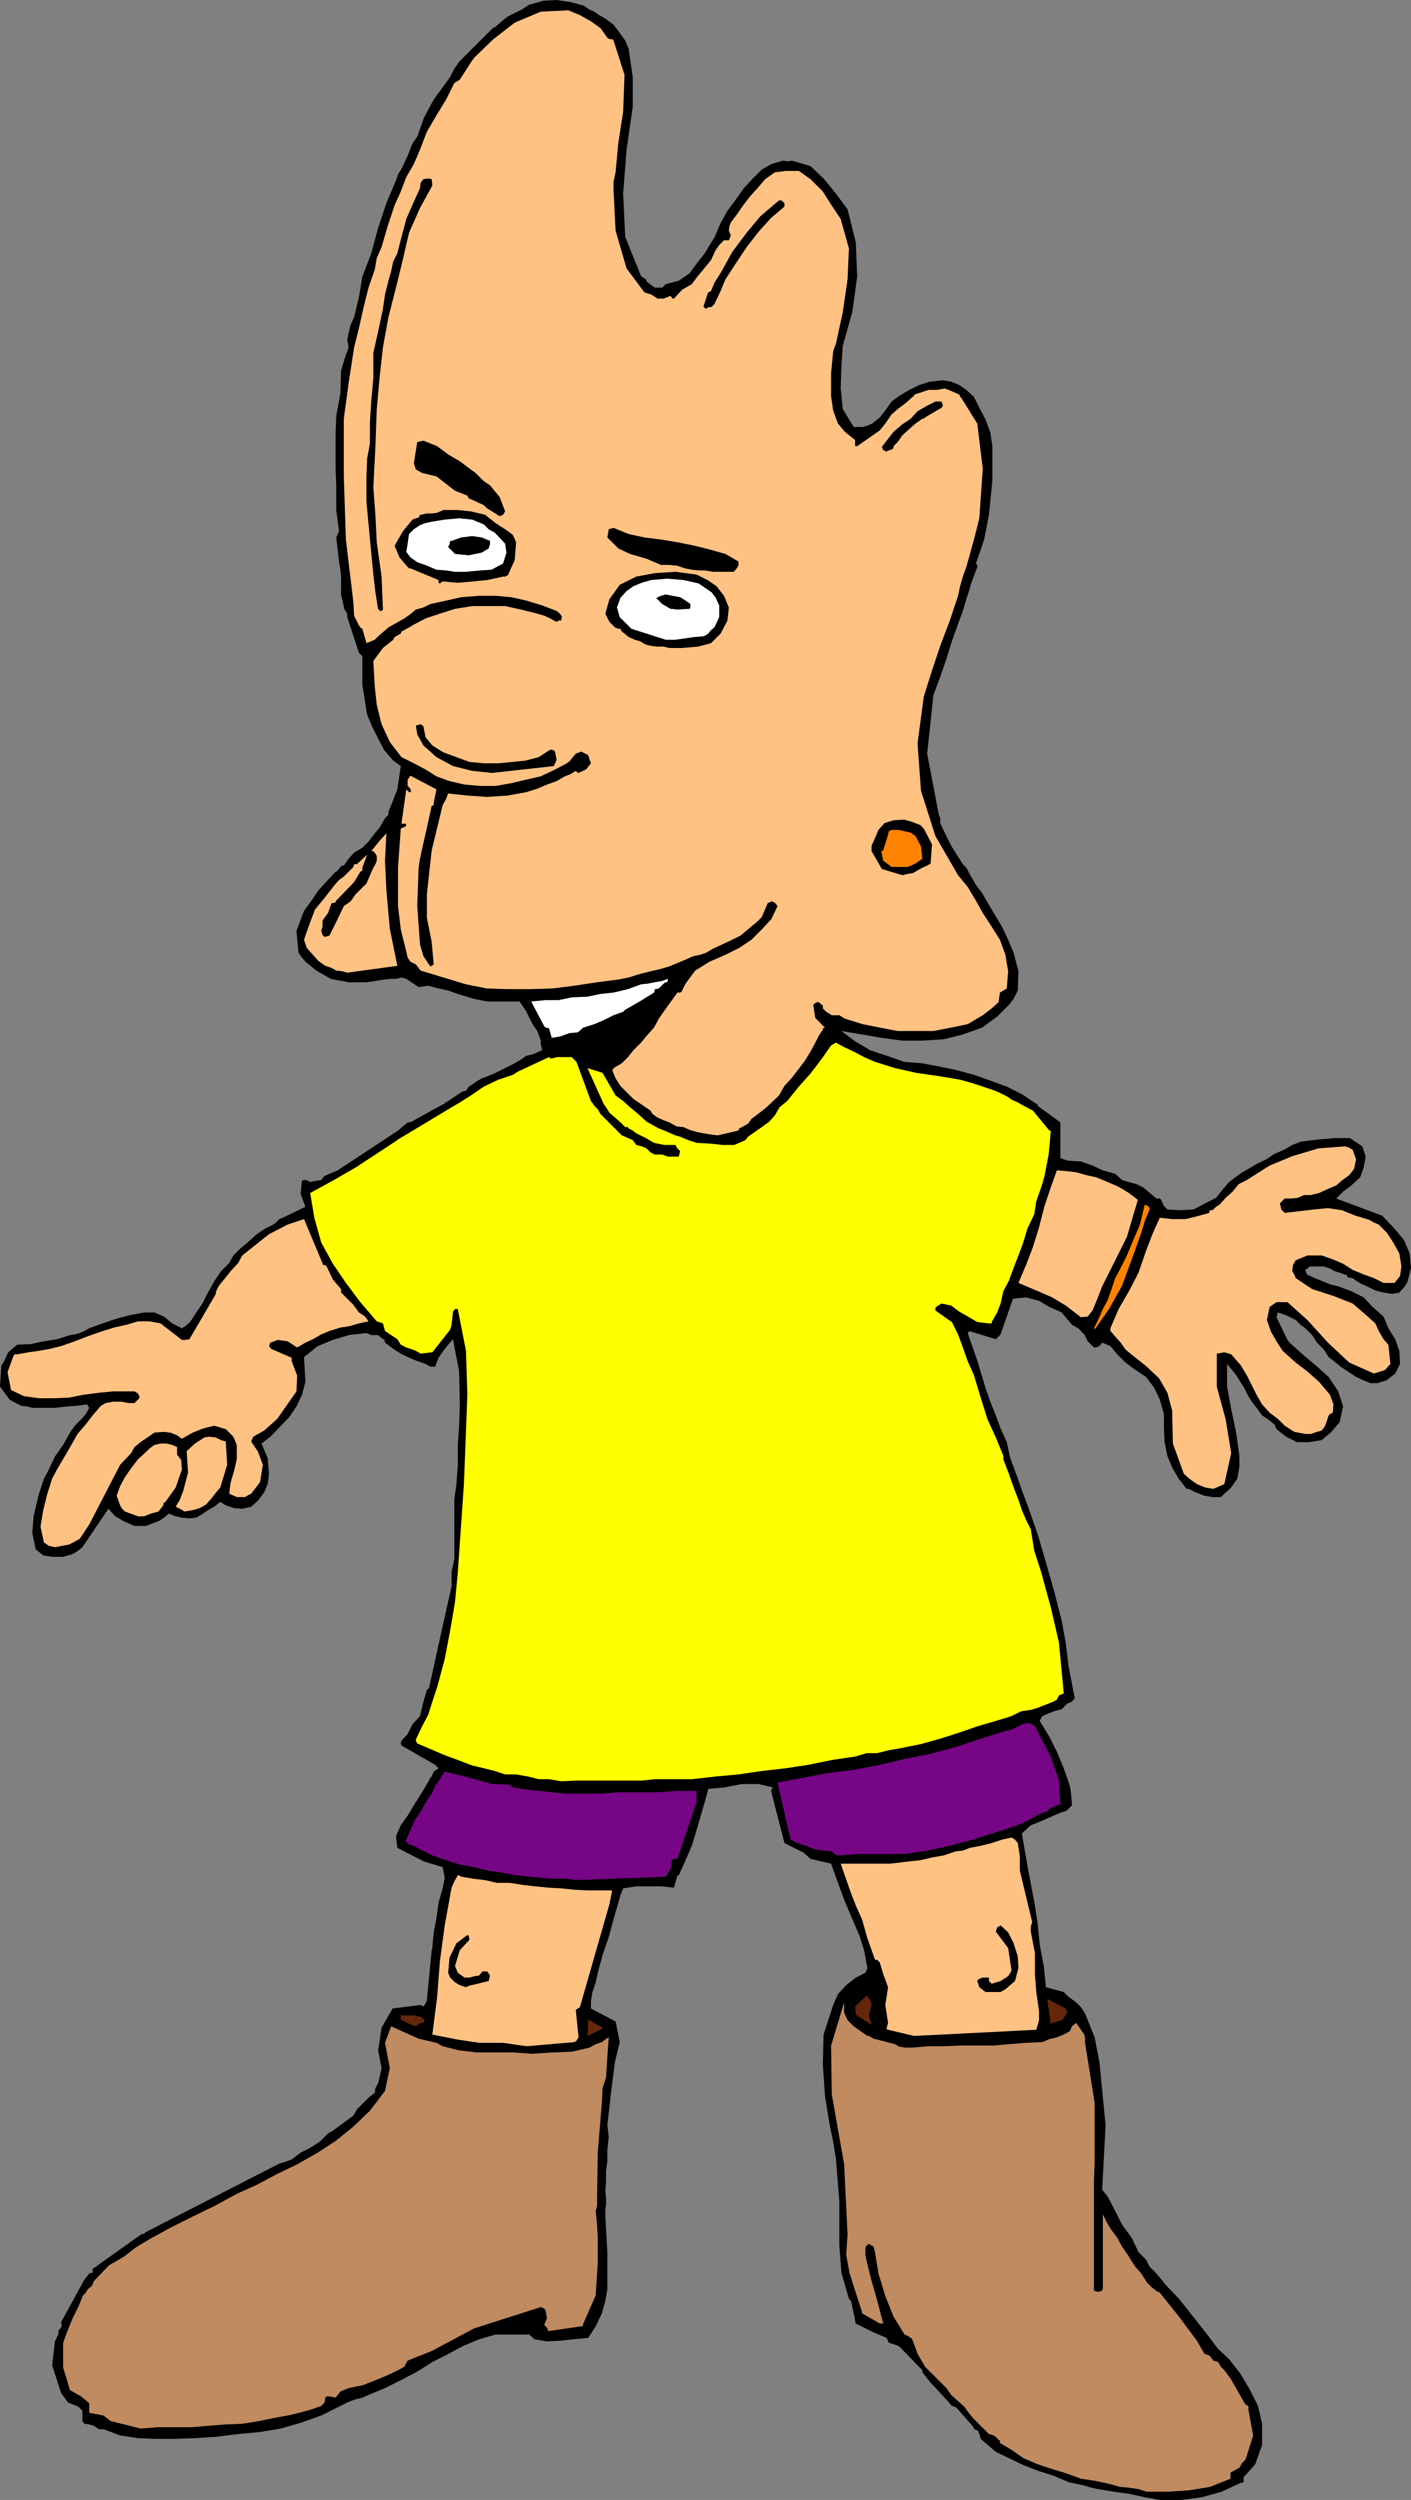 <?xml version="1.0" encoding="UTF-8" standalone="no"?>
<svg
   version="1.0"
   width="87.894mm"
   height="155.711mm"
   id="svg37"
   sodipodi:docname="Combhead.wmf"
   xmlns:inkscape="http://www.inkscape.org/namespaces/inkscape"
   xmlns:sodipodi="http://sodipodi.sourceforge.net/DTD/sodipodi-0.dtd"
   xmlns="http://www.w3.org/2000/svg"
   xmlns:svg="http://www.w3.org/2000/svg">
  <rect width="100%" height="100%" fill="#808080" stroke="none"/>
  <sodipodi:namedview
     id="namedview37"
     pagecolor="#ffffff"
     bordercolor="#000000"
     borderopacity="0.25"
     inkscape:showpageshadow="2"
     inkscape:pageopacity="0.0"
     inkscape:pagecheckerboard="0"
     inkscape:deskcolor="#d1d1d1"
     inkscape:document-units="mm" />
  <defs
     id="defs1">
    <pattern
       id="WMFhbasepattern"
       patternUnits="userSpaceOnUse"
       width="6"
       height="6"
       x="0"
       y="0" />
  </defs>
  <path
     style="fill:#000000;fill-opacity:1;fill-rule:evenodd;stroke:none"
     d="m 273.062,588.515 h 5.17 l 4.686,-0.646 4.686,-1.293 4.524,-2.101 h 0.323 l 0.323,-0.162 v -1.131 l 2.747,-3.07 1.616,-4.525 v -5.009 l -0.969,-4.201 -2.1,-4.201 -2.262,-3.717 -1.293,-1.616 -1.131,-1.454 -2.585,-2.424 -3.07,-4.04 -3.07,-3.878 -3.07,-3.878 -3.555,-3.717 v -0.162 l -0.323,-0.323 -1.454,-1.778 -1.616,-1.616 -0.808,-1.616 -1.777,-1.778 -1.616,-3.393 -2.262,-3.07 -1.616,-3.232 -1.777,-3.393 -1.293,-1.616 0.808,-15.19 -1.454,-14.866 -1.131,-5.817 -2.262,-5.656 -0.969,-1.454 -1.131,-1.131 -1.777,-1.293 -1.131,-1.131 -4.201,-1.131 -0.485,-4.848 -0.969,-5.171 -0.485,-4.848 -0.646,-4.363 -1.616,-8.564 -1.454,-8.403 2.1,-1.939 2.1,-0.808 2.585,-1.131 2.585,-1.131 0.808,-0.162 0.485,-0.323 1.131,-1.131 -0.162,-2.262 -0.323,-2.262 -1.454,-4.201 -1.616,-3.878 -1.777,-3.555 -2.262,-3.717 0.323,-0.646 0.323,-0.485 1.454,-0.646 1.293,-0.485 1.777,-0.485 1.293,-1.293 1.131,-0.485 0.646,-0.808 -1.454,-7.595 -0.646,-5.332 -0.969,-5.333 -1.777,-6.948 -1.939,-6.787 -1.939,-6.625 -2.262,-6.464 -1.454,-3.878 -1.293,-3.717 -1.454,-3.878 -0.808,-3.717 -1.454,-3.232 -1.131,-3.07 -1.293,-3.232 -1.131,-3.232 -1.939,-6.464 -2.262,-6.464 0.323,-0.323 v -0.162 l 6.301,1.939 1.131,-1.131 2.908,-8.403 3.07,-0.323 3.07,0.808 2.424,1.454 2.908,1.293 2.424,2.909 1.454,0.808 1.454,1.454 0.808,1.616 1.454,1.454 h 0.485 l 0.808,-0.323 0.646,-0.808 1.939,0.808 1.616,1.939 1.939,1.939 1.939,1.454 2.908,1.939 1.939,2.585 1.293,2.747 0.969,3.393 v 3.393 l 0.162,3.232 0.646,3.232 1.131,2.747 1.616,2.747 1.777,2.262 h 0.485 l 1.616,0.808 2.1,0.808 1.939,0.323 h 1.939 l 2.424,-2.262 1.454,-2.101 0.485,-2.909 v -2.424 l -0.808,-5.656 -1.131,-5.332 -0.969,-5.333 v -5.333 l 2.1,2.585 1.939,3.07 0.969,1.939 0.808,1.293 1.131,1.454 1.293,1.778 1.454,0.97 1.454,1.131 0.485,1.131 2.262,1.778 2.585,1.293 h 2.747 l 3.07,-0.485 2.262,-1.939 1.939,-2.262 0.808,-3.717 -1.131,-3.555 -2.262,-3.393 -3.07,-2.747 -3.07,-2.585 -3.07,-2.747 -0.485,-0.646 -2.585,-5.332 0.323,-1.131 1.939,0.646 2.262,1.131 1.131,1.131 1.131,0.808 1.616,1.616 1.131,1.778 1.616,1.616 1.131,1.778 3.07,2.424 3.393,2.262 1.777,0.808 1.616,0.646 h 1.616 l 2.1,-0.646 2.1,-1.616 1.131,-2.262 -0.162,-3.07 -0.969,-2.747 -1.616,-2.585 -1.131,-2.747 -2.585,-2.262 -2.1,-2.262 -2.908,-1.454 -3.07,-1.131 -1.939,-0.485 -1.939,-0.808 -1.616,-0.646 -1.777,-0.808 -0.323,-0.485 -0.162,-0.646 1.131,-0.808 h 3.232 l 1.454,0.485 1.131,0.646 1.131,0.323 1.293,0.485 h 0.323 l 0.323,0.646 1.131,0.162 1.131,0.808 1.131,0.646 1.131,0.485 1.939,0.97 1.939,0.485 1.939,0.323 1.777,-0.323 1.293,-1.454 0.646,-1.131 0.808,-3.232 -0.323,-3.393 -1.293,-3.07 -2.1,-2.585 -3.07,-3.232 -10.826,-4.04 1.616,-1.616 1.939,-1.454 2.1,-1.939 0.808,-2.262 0.485,-2.585 -0.808,-2.424 -2.908,-1.939 h -3.555 l -3.878,0.323 -4.039,0.485 -2.1,0.808 -1.939,1.131 -2.262,0.97 -1.939,1.293 -1.777,0.808 -1.939,1.131 -1.939,1.131 -1.616,1.131 -1.454,1.131 -1.131,1.293 -0.808,0.97 -1.131,1.454 -2.585,1.293 -2.747,1.454 -3.07,0.162 -3.07,-0.162 -0.808,-0.808 -0.646,-1.454 -0.323,-0.323 h -0.808 l -3.07,-2.585 -1.616,-0.808 -1.777,-0.485 -1.616,-0.485 -1.616,-1.454 -2.908,-0.808 -2.424,-1.131 -2.747,-0.97 -2.908,-0.162 -1.131,-0.323 -0.808,-0.323 v -8.403 l -5.332,-3.878 v -0.323 l -0.323,-0.162 -3.393,-2.262 -3.555,-1.778 -3.555,-1.293 -4.039,-1.454 -4.201,-1.131 -3.878,-0.808 -4.201,-0.808 -4.201,-0.323 -4.201,-1.454 -3.878,-1.293 -3.555,-2.101 -3.232,-2.424 4.847,0.808 4.686,0.808 4.847,0.646 h 4.686 l 5.009,-0.323 4.524,-1.131 4.524,-1.616 3.555,-2.585 2.747,-2.747 1.131,-1.454 0.969,-1.939 0.162,-4.525 -1.131,-4.363 -1.293,-3.07 -1.454,-3.07 -1.939,-3.232 -1.616,-2.747 -1.131,-1.939 -1.454,-1.939 -1.131,-1.939 -1.131,-2.101 -0.808,-0.808 -1.454,-2.262 -1.293,-2.101 -1.454,-2.909 -1.131,-2.424 v -1.131 l -0.323,-0.808 -2.747,-14.382 1.454,-13.735 1.616,-4.363 1.454,-4.201 1.293,-4.201 1.454,-4.04 1.131,-3.07 0.808,-2.747 0.646,-1.939 0.485,-1.778 1.454,-3.878 v -0.485 l -0.323,-0.323 1.939,-5.656 1.131,-5.817 0.808,-8.08 v -8.08 l -0.485,-3.232 -1.131,-3.07 -1.454,-2.747 -1.293,-2.585 -1.777,-1.616 -1.616,-1.131 -1.939,-0.808 -1.939,-0.323 -3.07,0.323 -2.585,0.808 -2.262,1.131 -2.424,1.454 -1.777,1.293 -1.454,2.101 -1.293,1.616 -1.777,1.454 -1.131,0.485 -1.131,0.323 h -2.1 l -2.585,-4.201 -0.485,-4.848 0.162,-5.171 0.323,-4.848 2.262,-8.08 1.131,-8.241 -0.323,-8.08 -1.939,-7.756 -2.747,-3.717 -2.908,-3.555 -3.07,-2.909 -4.363,-1.293 -0.969,0.162 -1.131,-0.162 -2.747,0.808 -2.262,1.293 -2.1,2.101 -2.1,2.262 -1.939,2.747 -1.939,2.585 -1.616,2.909 -1.454,3.393 -1.131,1.778 -1.131,1.939 -1.939,2.424 -1.616,2.262 -2.585,1.778 -3.07,0.808 -0.808,0.808 h -1.777 l -1.939,-1.454 v -0.485 h -0.162 l -1.131,-0.808 -3.716,-9.211 -0.485,-10.18 0.808,-10.342 1.454,-10.019 v -7.11 l -0.969,-6.625 -0.808,-1.939 -1.293,-1.778 -1.454,-1.939 -1.939,-1.454 L 141.055,3.555 139.924,2.747 138.793,2.262 137.339,1.293 134.269,0.485 131.037,0 l -3.07,0.162 -3.393,0.97 -1.777,1.131 -1.616,0.808 -1.616,0.808 -1.454,1.131 -1.616,1.454 h -0.323 l -8.079,8.08 -1.131,1.616 -0.969,1.939 -2.1,2.909 -1.777,2.424 -2.262,4.201 -1.616,4.525 -1.131,1.616 -1.131,2.909 -1.454,3.07 -0.808,1.293 -0.485,1.454 -2.262,5.333 -1.939,5.817 -1.616,5.979 -2.1,5.494 -0.808,4.848 -1.131,4.686 -0.808,1.778 -0.485,1.939 -0.323,1.616 0.323,1.778 -0.969,2.747 -0.808,2.747 -0.162,5.333 -0.969,5.333 -0.162,4.201 v 8.403 l 0.162,3.878 v 5.656 l 0.646,5.009 -0.646,1.454 0.646,5.656 0.323,1.939 0.162,1.939 v 3.878 l 0.808,3.555 0.646,0.97 v 0.808 l 2.747,8.403 0.808,0.808 v 6.787 l 1.131,6.948 1.131,2.747 1.454,2.909 1.454,2.747 2.1,2.424 1.777,1.293 -0.808,5.494 -2.1,5.332 v 0.646 l -0.808,0.808 -1.293,2.262 -1.131,1.293 -1.454,1.939 -1.454,1.454 -1.939,1.131 -1.293,1.454 -1.131,1.616 h -0.323 l -0.485,0.323 -0.646,0.808 -0.323,0.323 h -0.162 l -2.1,2.262 -1.939,2.101 -1.616,2.424 -1.777,2.424 -1.777,4.686 0.485,5.171 0.808,1.131 0.808,0.97 2.585,2.101 3.393,1.939 4.201,0.808 h 4.201 l 4.201,-0.646 1.293,-0.162 h 1.454 l 1.293,-0.323 1.131,0.323 2.908,1.939 2.262,-0.323 2.424,0.646 2.262,0.485 2.262,0.808 3.716,1.131 3.232,0.646 h 7.594 l 1.454,2.101 1.616,3.232 1.131,1.616 0.808,2.262 v 0.808 l 0.323,1.454 -1.131,0.485 -1.131,0.485 -1.454,0.323 -1.131,0.808 -1.939,1.131 -1.939,0.97 -2.262,1.131 -1.939,0.808 -1.293,0.485 -1.131,0.646 -1.131,0.808 -0.808,0.485 -0.646,0.97 -0.808,0.162 -3.393,2.262 -0.485,0.323 h -0.323 v 0.323 l -0.485,0.162 -7.594,4.201 h -0.646 l -2.262,1.939 -14.219,9.372 -3.07,1.293 -0.808,0.97 -2.747,0.485 -0.323,-0.323 -0.646,-0.162 h -0.323 l -0.485,0.162 -0.323,3.07 1.131,3.07 -5.332,2.585 -0.808,0.323 -1.131,1.131 -2.262,1.131 -1.939,1.293 -1.939,1.778 -1.939,1.616 -1.616,1.616 -0.969,1.778 -1.939,1.939 -1.616,2.424 -1.454,2.585 -1.293,2.585 -1.454,2.101 -1.454,2.262 -1.131,0.97 -0.808,0.485 -2.262,-1.131 -1.939,-1.616 -2.262,-0.97 h -2.424 l -3.393,0.646 -3.07,0.808 -3.393,1.131 -3.07,1.131 -1.131,0.646 -1.131,0.485 -1.131,0.323 -1.131,0.162 -3.07,0.97 -3.07,0.485 -3.07,0.646 -3.231,0.162 -2.1,1.778 -1.131,2.424 -0.485,0.646 L 0,326.414 l 2.262,3.07 1.454,0.808 1.293,0.646 1.454,0.162 1.131,0.323 h 5.332 l 2.747,-0.323 2.262,-0.162 2.585,-0.323 0.162,0.323 0.323,0.485 -0.808,1.454 -1.131,1.293 -1.454,1.454 -1.131,1.616 -1.616,2.909 -1.939,2.747 -1.454,3.07 -0.485,0.97 -0.646,1.131 -1.293,4.04 -1.131,4.848 -0.323,3.878 0.808,3.878 1.777,1.454 2.1,0.323 h 2.585 l 2.262,-0.646 1.293,-0.808 0.969,-0.808 6.14,-9.049 1.616,1.778 1.939,1.131 2.585,1.131 h 2.747 l 1.616,-0.646 1.293,-0.485 1.293,-0.808 1.131,-0.97 1.616,0.646 1.454,0.323 1.777,0.162 1.616,-0.162 1.616,-0.97 1.131,-0.808 1.454,-0.808 1.454,-1.131 1.293,0.808 1.939,0.646 1.939,0.162 2.1,-0.485 1.616,-1.454 1.454,-1.939 0.808,-1.939 0.323,-2.424 -0.323,-3.717 -1.454,-3.393 2.1,-1.616 4.363,-4.525 1.777,-2.585 1.293,-2.747 0.808,-3.07 -0.323,-5.817 3.231,-2.585 3.555,-1.454 3.716,-1.131 4.201,-0.485 0.808,0.323 0.323,0.162 h 1.616 l 1.131,0.97 h 0.323 l 0.162,0.808 1.939,1.454 1.777,1.131 1.616,0.808 1.939,0.808 2.262,0.808 1.131,0.646 h 1.131 l 0.808,-2.101 1.131,-1.616 1.131,-1.454 1.131,-1.293 1.454,7.595 0.162,7.756 -0.162,5.009 -0.323,4.686 v 4.848 l -0.323,4.201 -0.485,3.717 v 13.897 l -0.646,3.07 v 3.393 l -2.747,12.281 -2.585,11.796 h -0.162 l -0.323,0.323 -0.808,2.747 -0.808,3.393 -1.777,1.939 -1.131,2.262 -1.454,1.616 -0.162,0.646 0.162,0.485 7.917,4.525 0.808,0.808 -1.131,0.808 -0.485,1.131 -0.323,0.323 -0.323,0.646 -1.616,2.747 -1.939,3.07 -1.454,2.424 -1.616,2.262 -1.131,2.585 0.323,2.747 6.301,3.232 4.363,1.293 0.485,2.585 -0.485,2.424 -0.969,3.393 -0.485,3.555 -0.646,3.393 -0.323,3.393 v 0.323 l -0.162,0.485 -0.323,3.393 -0.808,8.403 -0.323,0.808 -0.485,0.646 -0.646,-0.323 h -0.162 l -6.463,0.808 -2.585,4.525 -0.808,5.333 0.808,4.201 -0.808,3.555 -0.646,1.131 -0.162,1.131 -1.454,1.131 -2.747,2.747 -0.808,1.454 -4.847,3.555 -1.131,0.646 -1.939,1.939 -2.262,1.454 -2.262,1.131 -2.1,1.616 -1.777,0.646 -1.131,0.323 -31.507,16.159 -0.323,0.323 -0.646,0.162 -10.018,7.11 -0.646,0.485 -0.808,0.485 v 0.97 h -0.162 l -0.646,0.162 -0.485,0.646 -0.646,0.808 -5.494,10.019 0.162,0.646 v 0.323 l -0.808,1.131 v 0.808 l -0.808,1.616 -0.646,5.656 2.1,6.464 1.616,2.262 2.424,0.97 0.969,0.97 v 2.424 l 0.485,0.646 1.131,0.162 1.131,0.323 1.131,0.808 h 1.131 l 3.878,1.454 4.201,0.646 4.201,0.162 h 4.201 l 5.009,-0.162 5.009,-0.323 5.17,-0.646 5.17,-0.485 4.847,-0.808 5.009,-1.454 4.524,-1.616 4.524,-2.262 1.616,-0.808 1.616,-0.646 1.939,-0.485 1.454,-0.646 3.878,-1.616 3.878,-1.939 3.716,-1.939 3.555,-2.262 3.555,-1.778 3.555,-1.939 3.878,-1.616 3.878,-1.131 h 7.917 l 1.293,1.131 2.908,0.485 3.07,-0.162 3.07,-0.323 3.393,-0.323 h 0.162 l 1.777,-2.747 1.454,-3.07 0.808,-2.909 0.485,-2.747 v -8.726 l -0.485,-8.403 v -1.616 l 0.162,-1.131 v -1.616 l -0.162,-1.454 0.162,-2.262 v -2.585 l 0.323,-2.424 v -2.585 l 0.323,-3.07 -0.323,-2.747 0.808,-7.272 0.969,-7.595 1.131,-4.686 -0.969,-4.848 -5.817,-3.07 v -1.616 l 0.323,-2.101 0.808,-2.424 0.485,-2.262 1.131,-4.201 1.454,-4.201 1.131,-4.201 1.131,-3.878 0.485,-1.778 0.646,-1.616 3.07,-0.485 h 5.817 l 3.07,0.323 0.646,-2.262 0.162,-0.646 h 0.323 l 1.616,-3.555 1.454,-3.393 1.131,-3.717 1.131,-3.878 0.808,-2.747 0.808,-3.07 3.716,-0.323 4.201,-0.808 h 3.878 l 3.393,0.808 -0.323,0.485 v 0.646 l 3.07,11.958 4.524,2.262 1.616,1.454 4.847,1.131 1.616,4.525 1.616,4.363 1.777,4.201 1.616,3.717 1.131,3.555 0.808,4.201 -0.485,1.131 -2.262,1.131 -2.262,1.778 -1.939,2.101 -1.131,2.585 -2.262,6.948 -0.162,7.11 0.485,7.272 1.131,6.948 0.808,3.878 0.646,4.04 0.808,10.019 v 10.342 l 0.485,6.464 1.777,6.14 0.485,0.485 0.969,4.525 v 0.485 l 0.162,0.323 3.878,1.939 3.393,1.454 0.485,1.131 1.131,0.323 1.293,0.485 5.494,5.656 v 0.485 l 1.777,2.262 4.201,4.525 0.969,1.131 0.646,0.162 0.485,0.323 3.716,4.201 0.485,0.808 0.808,0.323 0.323,0.808 0.323,1.131 3.555,3.07 6.786,3.232 3.393,1.293 3.555,1.131 3.393,1.454 3.716,0.808 1.616,0.485 1.454,0.323 3.878,0.646 3.555,0.485 3.716,0.808 z"
     id="path1" />
  <path
     style="fill:#c08b60;fill-opacity:1;fill-rule:evenodd;stroke:none"
     d="m 269.992,586.576 h 4.847 l 5.009,-0.323 5.009,-0.808 4.847,-1.939 v -1.454 l 2.1,-1.131 0.646,-1.131 0.808,-0.808 1.777,-5.656 -1.131,-6.14 v -0.808 l -0.646,-0.323 -0.323,-0.485 -3.232,-5.656 -1.454,-1.939 -0.808,-0.808 -0.646,-1.131 -1.131,-0.323 -0.808,-1.131 -1.293,-0.485 -1.777,-3.07 -4.201,-5.656 -4.524,-5.656 -0.162,-0.162 h -0.323 l -1.454,-1.131 -1.131,-1.131 -1.293,-2.101 -1.454,-1.616 -1.616,-2.585 -1.454,-2.101 -1.131,-2.101 -1.454,-1.939 -0.969,-1.616 -0.969,-1.939 v 17.29 l -0.162,0.646 -0.969,0.323 -0.969,-0.323 v -25.855 l 0.162,-3.878 v -14.543 l -2.262,-14.058 v -0.97 l -0.162,-0.97 -1.939,-2.747 -0.969,0.808 -0.485,1.131 -1.454,0.808 -1.616,0.646 -1.939,0.485 -1.454,0.646 -3.878,0.162 -4.039,0.323 -3.555,0.323 h -7.917 l -3.878,0.162 h -3.555 l -3.716,0.323 h -1.939 l -1.616,-0.323 v -0.162 l -0.646,-0.323 -4.363,-1.131 -0.646,-0.162 -1.131,-0.646 h -0.323 l -3.231,-2.262 -1.454,-1.454 -0.808,-1.778 v -2.424 l -3.07,10.18 0.162,11.473 2.908,16.482 0.808,16.482 -0.323,4.848 0.808,4.363 1.454,4.525 1.454,4.525 v 0.323 l 4.201,2.424 h 0.808 l -1.616,-6.14 -1.131,-3.878 -1.131,-4.525 -0.323,-1.616 v -1.778 l 0.323,-0.485 0.485,-0.323 1.131,0.646 0.323,1.293 0.808,5.009 1.616,5.333 1.939,4.848 2.585,4.201 0.808,0.323 0.646,0.485 h 0.162 l 0.323,0.646 1.131,3.07 1.777,3.07 5.009,5.009 1.131,1.616 1.616,1.454 1.454,1.293 1.293,1.778 0.969,1.131 3.555,3.555 1.131,0.323 0.808,0.646 0.323,0.485 h 0.323 v 0.646 l 2.747,1.616 2.747,1.939 3.393,1.454 3.393,1.131 3.231,0.97 3.555,1.293 3.232,0.485 3.716,0.808 2.262,0.646 1.939,0.162 2.262,0.323 z"
     id="path2" />
  <path
     style="fill:#c08b60;fill-opacity:1;fill-rule:evenodd;stroke:none"
     d="m 33.123,571.709 3.878,-0.323 h 8.079 l 3.878,-0.323 4.039,-0.323 4.039,-0.162 4.039,-0.646 3.878,-0.808 2.747,-0.485 2.747,-0.646 2.908,-0.808 2.262,-0.808 0.808,-0.808 0.162,-1.131 0.323,-0.323 h 0.646 l 1.454,0.323 1.131,-1.454 1.939,-0.808 3.231,-0.646 2.908,-1.131 2.747,-1.131 2.747,-1.293 1.454,-0.808 0.808,-1.454 5.655,-2.262 10.018,-5.333 15.673,-5.009 0.808,0.323 0.323,0.485 0.323,1.778 -0.646,1.616 0.646,0.646 0.323,0.808 7.756,-1.131 h 0.323 l 0.162,-0.646 2.908,-6.625 0.485,-7.595 v -5.979 l -0.162,-3.07 -0.323,-3.232 0.323,-1.131 v -1.131 l 0.162,-11.473 0.969,-11.796 0.162,-3.393 0.808,-2.424 0.323,-4.848 0.323,-4.686 -0.808,0.485 -0.808,0.646 -1.454,0.485 -1.454,0.808 -4.201,0.97 -4.524,0.162 -4.686,0.323 -4.686,-0.323 h -8.402 l -4.201,-0.485 -3.878,-0.97 -1.454,-0.808 -4.201,-0.97 -6.463,-2.909 -1.454,3.878 1.131,5.979 -1.131,5.333 -3.555,4.686 -3.878,3.717 -4.201,3.393 -4.201,2.747 -4.847,2.747 -4.686,2.262 -4.847,2.585 -4.686,2.101 -5.332,2.909 -5.009,2.424 -5.17,2.585 -5.009,2.747 -3.231,1.939 -2.908,2.262 -3.393,1.939 -3.555,3.717 -0.485,1.131 -0.969,0.808 -0.485,0.808 -0.646,0.646 -1.131,2.747 -1.293,2.585 -1.131,2.747 -1.131,3.07 v 5.817 l 1.616,5.332 2.585,1.454 1.939,1.616 v 2.262 l 3.393,0.646 1.616,1.293 z"
     id="path3" />
  <path
     style="fill:#ffc283;fill-opacity:1;fill-rule:evenodd;stroke:none"
     d="m 123.928,481.703 11.31,-0.97 0.485,-0.323 0.485,-0.808 -0.646,-6.464 0.485,-0.323 0.485,-0.323 6.948,-24.239 0.646,-3.232 h -5.817 l -3.07,-0.162 -3.07,-0.323 -3.07,-0.162 -3.232,-0.323 -2.747,-0.323 -3.07,-0.485 h -3.07 l -2.747,-0.646 -2.747,-0.323 -2.908,-0.485 -0.485,-0.323 h -0.323 l -0.808,1.454 -0.646,1.454 -1.616,8.888 -1.131,8.403 -0.646,8.403 -1.131,8.888 5.655,1.131 5.332,0.808 h 5.655 z"
     id="path4" />
  <path
     style="fill:#ffc283;fill-opacity:1;fill-rule:evenodd;stroke:none"
     d="m 215.218,479.279 28.76,-1.454 0.646,-2.262 v -2.101 l -0.646,-4.525 -0.323,-4.201 v -5.009 l -0.969,-5.009 v -1.131 l 0.323,-1.131 -2.908,-12.119 v -3.393 l -0.485,-3.07 -0.646,-0.808 -0.808,-0.485 -2.262,0.485 -2.424,0.808 -2.585,0.646 -2.585,0.485 -1.616,0.646 -1.616,0.162 -2.908,0.97 -2.747,0.485 -2.747,0.646 -3.07,0.323 -4.039,0.485 h -11.633 l 2.424,6.948 1.131,2.909 1.454,3.232 1.293,4.525 1.777,5.009 h 0.485 l 0.646,0.646 0.808,2.747 1.131,3.07 -0.646,4.201 0.646,4.201 -0.323,1.131 v 0.323 l 0.323,0.162 z"
     id="path5" />
  <path
     style="fill:#64270b;fill-opacity:1;fill-rule:evenodd;stroke:none"
     d="m 138.308,479.279 3.393,-1.616 0.162,-0.323 -3.393,-1.939 z"
     id="path6" />
  <path
     style="fill:#64270b;fill-opacity:1;fill-rule:evenodd;stroke:none"
     d="m 97.914,477.017 0.646,-0.485 0.485,-0.323 h 0.646 l 0.162,-0.323 v -0.485 l -0.808,-0.646 -1.616,-0.323 h -3.07 v 0.97 l 0.808,0.485 1.454,0.646 z"
     id="path7" />
  <path
     style="fill:#64270b;fill-opacity:1;fill-rule:evenodd;stroke:none"
     d="m 247.694,476.209 2.424,-0.646 1.131,-1.778 -0.323,-0.97 -4.363,-2.262 0.808,5.979 z"
     id="path8" />
  <path
     style="fill:#64270b;fill-opacity:1;fill-rule:evenodd;stroke:none"
     d="m 205.2,476.694 -0.646,-2.262 0.646,-2.424 -0.323,-1.131 -0.646,-0.808 -0.162,-0.323 -2.747,2.585 0.162,1.939 z"
     id="path9" />
  <path
     style="fill:#000000;fill-opacity:1;fill-rule:evenodd;stroke:none"
     d="m 233.96,468.937 h 1.616 l 1.131,-0.646 1.131,-0.97 1.131,-0.97 0.808,-3.07 -0.162,-2.747 -0.969,-3.07 -1.293,-2.585 -1.777,-1.616 -0.808,0.485 -0.323,0.97 2.908,3.878 0.808,5.333 -0.808,1.293 -1.777,1.131 -2.1,0.646 -0.646,-0.646 v -0.808 h -1.616 l -0.969,0.485 -0.162,0.323 0.485,1.454 1.454,1.131 z"
     id="path10" />
  <path
     style="fill:#000000;fill-opacity:1;fill-rule:evenodd;stroke:none"
     d="m 110.356,467.483 4.686,-1.131 0.323,-1.293 -0.646,-0.97 h -1.131 l -0.808,0.97 -1.131,0.162 -1.131,0.323 h -1.131 l -1.616,-1.131 -0.646,-1.616 1.131,-3.717 2.262,-2.424 -0.162,-0.97 -0.323,-0.162 -2.585,1.939 -1.616,3.393 -0.323,3.555 0.485,1.131 1.131,1.131 1.131,0.646 1.454,0.485 z"
     id="path11" />
  <path
     style="fill:#760685;fill-opacity:1;fill-rule:evenodd;stroke:none"
     d="m 135.561,442.598 21.166,-0.808 1.131,-1.778 0.323,-2.101 0.485,-0.323 h 0.808 l 4.524,-13.412 v -2.585 h -4.524 l -4.686,0.323 h -9.533 l -3.393,0.323 h -8.887 l -2.908,-0.323 -3.07,-0.323 -3.232,-0.323 -2.908,-0.485 -0.485,-0.323 -0.323,-0.323 -4.201,-0.162 -6.463,-1.778 -4.686,-1.131 -1.131,1.778 -1.131,1.616 -0.808,1.778 -1.131,1.616 -1.454,2.585 -1.293,1.939 -1.131,2.424 -1.131,2.585 0.808,0.808 1.454,0.485 1.131,0.646 1.616,0.808 1.293,0.646 3.232,1.131 3.07,0.97 3.393,0.646 3.232,0.808 3.393,0.485 3.393,0.646 3.07,0.323 3.393,0.323 1.939,0.162 h 3.555 z"
     id="path12" />
  <path
     style="fill:#760685;fill-opacity:1;fill-rule:evenodd;stroke:none"
     d="m 196.96,436.781 5.655,-0.323 h 10.341 l 5.332,-0.808 5.332,-1.131 5.332,-1.454 4.686,-1.454 5.009,-1.616 1.939,-0.808 1.777,-0.808 1.939,-1.131 1.616,-0.646 0.646,-0.162 0.485,-0.646 2.585,-1.131 -0.323,-5.494 -1.939,-5.656 -1.939,-3.717 -1.777,-3.393 -1.293,-0.808 -1.777,0.323 -2.1,1.131 -2.908,0.808 -2.1,0.646 -2.585,0.808 -5.817,1.939 -5.978,1.616 -5.817,1.131 -6.14,1.454 -5.817,1.131 -6.301,0.808 -6.14,1.131 -5.817,1.131 3.07,13.412 1.616,0.808 1.939,0.646 2.1,0.808 2.1,0.323 1.777,0.162 z"
     id="path13" />
  <path
     style="fill:#ffff00;fill-opacity:1;fill-rule:evenodd;stroke:none"
     d="m 132.168,419.329 3.393,-0.162 h 15.511 l 3.07,-0.323 h 8.725 l 5.655,-0.646 5.332,-0.485 5.494,-0.808 5.655,-0.646 5.332,-0.808 5.494,-1.131 5.494,-0.808 2.747,-0.808 h 2.424 l 2.585,-0.646 2.747,-0.485 4.847,-0.97 4.686,-1.293 4.524,-1.454 4.201,-1.454 2.747,-0.808 2.747,-0.808 2.585,-0.808 2.262,-1.131 2.262,-0.323 1.616,-0.485 1.616,-0.646 2.1,-0.808 0.808,-0.485 0.485,-0.97 1.131,-0.485 -1.131,-11.958 -1.939,-8.403 -2.262,-8.241 -1.616,-5.009 -0.808,-5.009 -1.131,-2.262 -0.969,-2.262 -0.808,-2.424 -1.131,-2.909 -1.131,-3.232 -1.293,-3.393 v -0.808 l -1.777,-4.363 -1.939,-4.201 -1.616,-5.171 -1.616,-5.333 -1.454,-3.232 -1.131,-3.232 -1.131,-3.07 -1.454,-2.909 -3.232,-2.262 -0.646,-0.485 v -0.646 l 0.646,-0.485 0.808,-0.485 2.262,0.485 1.939,1.454 2.262,1.293 1.939,1.131 2.747,0.323 h 0.646 v -0.323 l 1.293,-2.262 0.808,-2.101 0.646,-2.909 1.293,-2.424 1.131,-3.07 1.131,-2.909 1.131,-3.07 0.969,-3.232 1.616,-3.393 0.485,-3.07 1.131,-3.232 0.323,-0.97 0.485,-1.778 0.969,-5.009 0.485,-5.333 v -0.323 h -0.323 l -3.878,-4.686 -2.747,-1.454 -0.808,-0.485 -1.454,-0.646 -0.646,-0.485 -0.808,-0.485 -2.424,-1.131 -2.908,-0.97 -2.424,-0.808 -2.908,-0.808 -4.686,-0.808 -5.655,-0.808 -5.009,-1.131 -4.686,-1.454 -2.585,-1.131 -2.1,-1.131 -2.424,-1.131 -2.1,-1.131 -1.131,0.646 -2.262,3.232 -2.585,3.393 -2.747,3.07 -2.747,3.393 -1.777,1.454 -1.131,1.939 -1.293,1.454 -1.777,1.293 -3.232,2.262 -0.646,0.808 -2.585,1.131 h -2.747 l -3.07,-0.323 -3.07,-0.162 -1.939,-0.646 -1.939,-0.808 -1.131,-0.323 -1.131,-0.485 -1.454,-0.646 -1.293,-0.485 -1.454,-0.808 -1.454,-0.808 -1.939,-1.778 -1.939,-1.616 -1.616,-1.454 -1.777,-1.293 -3.07,-5.333 -3.555,-1.131 3.878,8.564 0.485,0.646 0.808,1.293 1.293,1.131 1.293,1.131 1.131,1.131 h 0.646 l 0.162,0.323 0.969,0.485 0.808,0.646 2.262,1.131 1.939,1.131 2.424,0.485 h 2.585 l 0.485,0.808 0.646,0.646 -0.323,1.293 h -2.585 l -1.293,-0.485 h -1.777 l -0.969,-0.485 -0.969,-0.97 -1.131,-0.485 -1.293,-0.323 -0.808,-1.131 -2.585,-1.131 -5.009,-5.009 -0.646,-1.131 -0.808,-0.808 -0.323,-0.485 -0.485,-0.646 -3.393,-9.211 -1.131,-1.131 h -3.393 l -1.293,0.323 h -0.323 l -0.323,-0.323 -7.271,3.393 -1.293,0.808 -3.393,1.131 -3.393,1.616 -3.07,2.101 -3.07,1.939 -0.323,0.162 -13.734,8.241 -0.162,0.162 -5.17,3.393 -4.686,3.07 -5.332,3.07 -5.332,2.909 0.969,5.817 1.616,5.817 2.747,5.009 3.07,4.525 3.393,4.525 3.878,4.525 1.454,0.485 0.485,1.778 1.454,0.97 1.454,0.97 0.808,1.293 1.293,0.646 0.969,0.323 1.293,0.485 1.131,0.646 2.747,-0.323 4.201,-5.332 0.323,-1.131 0.323,-3.07 0.485,-0.646 h 0.646 l 1.939,9.857 0.323,10.342 -0.808,21.007 -1.454,21.007 -0.646,6.787 -1.131,6.625 -1.293,6.787 -1.777,6.625 -1.131,3.393 -0.969,3.07 -1.454,2.747 -1.454,3.07 v 0.323 l 0.323,0.646 3.07,1.293 3.393,1.454 3.07,1.131 3.393,1.293 2.747,0.646 2.585,0.646 2.424,0.808 h 2.585 l 2.747,0.485 2.585,0.646 h 2.424 z"
     id="path14" />
  <path
     style="fill:#ffc283;fill-opacity:1;fill-rule:evenodd;stroke:none"
     d="m 12.926,364.226 3.393,-0.646 2.424,-1.293 2.262,-3.393 7.271,-14.058 2.585,-2.747 0.808,-1.454 1.616,-1.293 1.454,-0.97 1.616,-1.131 2.1,-0.162 1.616,0.162 1.616,0.646 1.131,0.808 2.585,-1.454 2.424,-0.97 2.585,-0.646 2.747,0.808 1.777,1.778 0.808,1.939 v 3.393 l -0.646,2.747 -0.808,2.747 -0.323,2.585 1.777,0.808 h 1.939 l 0.808,-0.485 0.646,-0.323 2.1,-2.747 0.646,-4.04 -1.131,-3.07 -1.616,-2.424 0.485,-1.131 2.585,-1.454 3.07,-2.747 4.524,-6.464 0.162,-3.717 -1.293,-3.393 v -0.808 l -4.847,-2.101 -0.485,-0.646 0.323,-0.808 1.777,-0.646 2.262,0.323 2.262,1.454 1.939,-1.131 1.777,-0.808 1.939,-1.131 1.939,-0.808 2.585,-0.808 2.1,-0.323 2.262,-0.646 2.262,-0.485 -0.808,-1.131 -1.454,-0.97 -1.293,-1.778 -2.908,-2.909 v -0.808 l -1.939,-2.262 -1.454,-3.07 -0.323,-0.323 h -0.485 l -4.524,-10.827 -3.878,1.293 -4.363,2.262 -6.301,5.009 -0.969,1.778 -1.777,1.939 -1.293,1.616 -1.454,1.778 -0.646,1.293 -0.162,0.808 -6.14,10.503 -0.969,0.162 h -0.808 l -5.009,-3.878 -2.585,-0.485 h -2.747 l -2.747,0.808 -2.908,0.646 -3.07,0.97 -3.231,1.131 -2.908,1.131 -3.231,1.131 -2.585,0.646 -2.747,0.485 -2.262,0.323 -2.747,0.485 H 3.393 l -0.323,0.646 -1.293,3.555 0.808,4.201 3.07,1.454 3.555,0.485 h 3.393 l 3.716,-0.162 3.231,-0.646 3.716,-0.485 3.393,-0.323 h 5.009 l 0.808,0.485 0.323,0.646 v 0.485 l -1.131,1.131 h -1.454 l -1.616,-0.323 h -1.939 l -1.777,0.323 -1.131,0.646 -1.939,2.262 -1.616,2.101 -1.939,2.262 -1.454,2.585 -1.131,1.939 -1.131,1.939 -1.131,1.939 -1.131,2.101 -1.131,3.555 -0.969,3.878 -0.646,3.878 0.808,3.717 1.131,0.808 z"
     id="path15" />
  <path
     style="fill:#ffc283;fill-opacity:1;fill-rule:evenodd;stroke:none"
     d="m 32.477,356.955 h 1.454 l 1.616,-0.646 1.777,-0.485 1.131,-1.454 v -0.485 l 0.485,-0.323 2.424,-3.393 1.454,-4.201 -0.162,-2.262 -0.969,-1.293 v -1.778 l -1.131,-0.485 -1.293,-0.323 H 37.809 l -1.454,0.323 -1.131,0.808 -0.808,0.808 -1.939,1.778 -1.616,2.101 -1.454,2.101 -1.131,2.101 -0.808,2.262 0.808,2.262 0.485,0.808 0.646,0.646 z"
     id="path16" />
  <path
     style="fill:#ffc283;fill-opacity:1;fill-rule:evenodd;stroke:none"
     d="m 43.464,355.824 1.939,-0.323 1.616,-0.485 1.454,-0.808 1.293,-1.454 1.131,-1.454 0.969,-1.131 1.616,-5.332 -0.323,-5.494 -1.131,-0.323 -1.293,-0.646 -1.454,-0.162 -1.131,0.162 -2.262,1.454 -1.939,1.778 0.323,5.009 -1.131,4.363 -0.808,2.101 -0.969,1.616 0.969,0.485 z"
     id="path17" />
  <path
     style="fill:#ffc283;fill-opacity:1;fill-rule:evenodd;stroke:none"
     d="m 285.664,350.491 2.585,-1.131 1.616,-7.272 -1.293,-7.918 -2.1,-7.756 v -7.756 l 1.777,-0.323 1.616,0.485 2.262,2.585 1.454,2.424 1.131,2.262 1.131,2.262 1.293,2.262 1.777,1.939 1.939,1.454 1.616,1.616 2.262,1.454 2.585,0.485 h 1.293 l 1.454,-0.485 1.131,-0.323 0.808,-1.131 0.808,-2.424 0.323,-0.323 0.646,-0.323 0.162,-1.939 -0.808,-2.262 -2.585,-3.07 -2.747,-2.424 -2.747,-2.101 -3.07,-2.747 -1.454,-2.262 -1.293,-2.262 -0.969,-2.747 0.646,-3.07 1.616,-1.131 h 2.585 l 4.686,4.201 4.847,5.333 5.009,4.686 5.817,2.585 2.585,-0.808 1.293,-1.454 -0.485,-4.525 -1.131,-1.293 -1.131,-1.939 -0.808,-1.778 -1.777,-1.616 -3.555,-3.07 -4.524,-1.778 -5.009,-1.616 -3.878,-2.585 -0.323,-0.808 -0.485,-0.808 0.162,-1.454 0.646,-1.131 2.747,-1.131 h 3.393 l 2.747,0.97 2.262,0.97 2.262,1.454 2.747,1.131 2.262,0.808 2.262,1.131 h 2.585 l 1.293,-1.616 0.323,-2.262 -0.485,-3.07 -1.454,-2.585 -1.454,-2.262 -1.939,-1.939 -1.131,-0.485 -1.131,-0.646 -3.232,-0.97 -3.232,-1.293 -3.232,-0.485 -3.393,0.323 -6.786,0.808 -0.808,-0.808 -0.323,-1.454 1.131,-1.131 h 1.777 l 1.293,-0.162 1.454,-0.646 h 1.616 l 1.939,-0.485 2.1,-0.97 1.939,-0.808 1.293,-1.131 1.777,-1.293 1.131,-1.454 0.485,-2.262 -0.808,-2.262 -0.808,-0.485 -0.969,-0.323 -6.301,0.485 -5.978,1.778 -5.494,2.262 -5.332,3.393 -1.939,0.97 -1.454,1.778 -1.616,1.454 -1.454,1.616 -0.808,0.485 -0.808,0.808 h -0.646 l -0.162,0.646 -2.908,0.808 -2.747,0.646 h -3.07 l -2.908,-0.323 -1.616,3.555 -1.616,4.201 -1.777,5.171 -2.262,4.363 -2.424,4.201 -1.939,4.525 v 0.646 l 1.131,1.293 1.293,1.454 1.131,1.616 1.777,1.454 3.231,2.585 2.908,2.747 1.939,3.393 1.131,4.201 0.162,7.756 2.585,7.11 1.454,1.293 1.616,1.131 1.939,0.808 z"
     id="path18" />
  <path
     style="fill:#ff8300;fill-opacity:1;fill-rule:evenodd;stroke:none"
     d="m 257.712,313.002 3.393,-4.848 3.07,-5.494 2.262,-6.14 2.262,-6.302 0.808,-2.747 1.131,-2.747 v -0.323 l -0.323,-0.485 -0.808,-0.323 -1.131,4.686 -1.939,4.525 -1.131,2.747 -1.454,2.909 -1.293,2.424 -0.969,2.909 -0.808,2.262 -1.131,2.101 -1.131,2.585 -0.969,1.939 h 0.162 z"
     id="path19" />
  <path
     style="fill:#ffc283;fill-opacity:1;fill-rule:evenodd;stroke:none"
     d="m 254.48,310.093 1.616,-0.162 1.131,-1.454 1.131,-2.747 1.131,-2.909 5.817,-11.635 2.585,-8.726 -2.1,-1.616 -2.424,-1.454 -2.585,-1.131 -2.747,-1.131 -2.262,-0.485 -2.262,-0.646 -2.585,-0.323 -2.1,-0.162 -1.454,4.04 -1.454,4.363 -1.293,5.009 -1.454,4.686 -1.616,4.201 -1.777,4.201 4.201,1.778 3.716,1.616 3.231,1.939 z"
     id="path20" />
  <path
     style="fill:#ffc283;fill-opacity:1;fill-rule:evenodd;stroke:none"
     d="m 169.007,267.272 4.847,-1.131 0.162,-0.485 0.646,-0.323 1.454,-0.808 0.808,-1.131 1.939,-1.454 1.616,-1.293 2.908,-2.747 1.293,-2.262 1.777,-1.939 1.616,-2.101 1.454,-1.939 1.293,-2.101 1.131,-2.101 0.808,-1.616 0.969,-1.454 v -0.323 l 0.485,-0.162 -2.262,-2.262 -0.485,-3.07 0.323,-0.323 0.485,-0.323 h 0.485 l 0.969,0.808 v 0.646 l 0.808,0.808 1.293,0.808 h 1.777 l 1.293,0.808 4.201,1.293 4.039,0.808 4.201,0.808 h 8.402 l 4.201,-0.808 3.878,-0.808 3.555,-2.101 2.1,-1.616 1.616,-1.454 0.323,-2.262 1.616,-0.97 0.323,-4.04 -0.646,-3.878 -1.293,-3.555 -1.939,-3.07 -2.1,-3.232 -1.616,-2.909 -1.939,-3.232 -2.262,-2.747 -5.332,-9.211 -3.393,-10.665 -0.808,-11.15 1.454,-10.988 1.939,-6.14 1.939,-5.817 2.262,-5.979 1.939,-5.817 0.485,-2.262 0.646,-2.262 0.808,-2.262 0.646,-2.262 1.293,-4.686 1.131,-4.525 0.808,-11.635 -1.293,-10.665 -3.716,-5.979 -0.323,-0.323 -0.162,-0.485 -1.777,-0.808 -1.616,-0.646 -1.939,0.323 h -1.939 l -3.393,1.131 v 0.323 l -0.323,0.162 -1.616,1.454 -1.939,1.454 -1.454,1.293 -1.454,2.101 -1.293,1.616 -5.332,3.717 h -0.485 v -1.454 l -2.424,-1.939 -1.616,-1.939 -1.131,-3.07 -0.485,-3.393 v -5.333 l 0.485,-5.171 0.323,-0.97 0.323,-0.808 1.616,-7.433 1.131,-7.756 0.323,-7.272 -1.939,-6.948 -2.262,-3.393 -1.939,-3.07 -2.908,-2.909 -2.747,-1.939 h -3.07 l -2.585,0.323 -2.262,1.616 -1.939,2.262 -1.616,1.778 -1.616,2.101 -1.454,2.101 -1.454,1.939 -0.323,0.808 -0.162,1.131 0.485,1.131 -0.485,1.131 h -1.131 l -1.131,1.131 -0.808,1.131 -1.131,2.424 -1.454,1.778 -1.616,1.939 -1.454,1.939 -2.262,1.293 -1.939,2.101 h -0.323 l -0.485,-0.646 -1.616,0.646 h -1.454 l -1.454,-0.97 -1.616,-0.485 -4.201,-5.656 -2.585,-8.888 -0.485,-9.534 v -1.939 l 0.485,-2.262 0.646,-6.948 1.131,-7.272 0.323,-8.726 -2.585,-8.08 -0.323,-0.323 h -0.646 l -0.485,-0.323 -1.616,-2.262 -2.262,-1.616 -2.585,-1.454 -2.747,-1.131 -6.463,0.323 -6.14,2.585 -5.009,3.878 -4.686,4.525 v 0.162 l -0.323,0.323 -2.908,4.525 -1.293,0.808 -1.939,3.878 -2.262,3.717 -2.262,3.878 -1.616,4.201 -1.454,3.393 -1.777,3.07 -1.293,3.393 -1.454,3.232 -1.616,4.848 -1.454,5.009 -1.131,2.585 -0.485,2.747 -1.454,4.201 -1.131,4.525 -1.131,5.009 -1.131,4.525 -1.293,8.403 -1.131,8.403 v 13.574 l 0.485,14.866 1.777,14.866 0.162,3.07 1.131,2.262 0.323,0.485 0.485,0.323 0.969,3.393 1.939,-0.808 0.808,-0.808 2.424,-2.101 3.716,-2.101 1.616,-1.131 1.131,-0.97 1.777,-0.485 1.616,-0.808 3.716,-0.808 3.555,-0.808 4.201,-0.323 h 3.878 l 3.716,0.323 3.555,0.808 3.716,1.131 3.393,1.293 0.808,0.646 0.485,0.808 -0.162,0.323 v 0.485 h -0.646 l -0.485,0.323 -0.969,-0.485 -0.485,-0.323 -1.454,-0.646 -1.616,-0.485 -3.878,-0.97 -3.716,-0.808 h -7.756 l -4.039,0.646 -3.555,1.131 -3.393,1.131 -3.07,1.616 -0.485,0.323 -0.323,0.162 -1.131,0.646 -0.646,0.323 -0.162,0.485 -1.131,0.646 -0.323,0.162 -0.323,0.646 -2.424,1.939 -2.262,3.07 0.323,5.817 0.485,4.525 1.131,4.525 1.939,4.201 2.747,3.555 2.908,1.454 2.747,1.454 2.585,1.616 3.07,1.131 3.555,0.808 3.716,0.323 h 3.555 l 3.716,-0.646 3.393,-0.808 3.555,-0.808 3.393,-1.616 2.747,-1.454 0.808,-0.646 0.323,-0.485 0.969,-1.131 1.293,-0.485 1.616,0.808 0.646,1.939 -1.131,1.454 -1.777,0.808 h -0.162 l -0.485,-0.485 -1.293,0.808 -1.293,0.485 -1.939,1.131 -2.262,0.808 -2.262,0.97 -2.585,0.808 -4.363,0.808 -4.847,0.323 -4.686,-0.323 -4.524,-0.485 -0.485,1.293 -0.808,1.454 -2.585,10.665 -1.131,10.342 v 5.494 l 1.131,5.656 0.485,5.333 -0.485,0.323 -0.323,0.162 -1.616,-2.424 -0.808,-2.747 -0.646,-9.049 0.323,-9.049 0.323,-2.101 0.485,-2.262 1.131,-5.009 1.131,-5.171 0.485,-0.162 v -0.646 l 0.646,-3.07 -6.14,-3.232 -0.646,0.97 v 1.454 l 0.646,0.646 0.162,0.808 h -0.485 l -0.646,-0.646 -1.131,8.08 h 0.969 l 0.162,0.323 -0.162,0.323 -1.131,0.485 -0.646,9.049 v 9.211 l 0.646,5.494 1.293,5.171 0.323,1.454 0.646,0.97 1.293,0.646 1.131,1.454 5.332,1.616 5.332,1.616 4.847,0.97 5.009,0.162 h 5.332 l 5.17,-0.162 5.17,-0.646 5.332,-0.808 5.009,-0.646 2.424,-0.485 2.585,-0.808 2.585,-0.646 2.1,-0.485 2.262,-0.646 1.939,-0.808 1.939,-0.808 1.777,-0.808 1.616,-0.323 1.454,-0.485 1.616,-0.97 1.777,-0.808 2.424,-1.131 2.262,-1.131 1.939,-1.616 1.939,-1.616 1.131,-1.131 1.454,-3.393 h 0.323 l 0.485,-0.323 0.808,0.323 0.646,0.808 -1.454,3.07 -2.262,2.424 -2.424,2.424 -2.908,1.939 -3.232,1.616 -3.716,1.616 -3.393,2.101 -2.262,3.07 -0.969,1.939 -0.323,0.162 h -0.646 l -3.231,4.525 -1.131,1.616 -1.131,2.101 -1.454,1.616 -1.616,1.939 -1.777,1.778 -1.293,1.616 -1.454,1.454 -1.939,1.131 v 0.162 l -0.323,0.323 0.808,1.939 1.131,1.778 3.07,3.07 4.039,2.747 0.162,0.323 0.323,0.485 1.131,0.808 1.454,0.646 1.293,0.485 1.777,0.97 1.616,0.162 1.454,0.646 1.616,0.485 1.616,0.323 1.939,0.323 z"
     id="path21" />
  <path
     style="fill:#ffffff;fill-opacity:1;fill-rule:evenodd;stroke:none"
     d="m 129.906,244.326 1.939,-0.323 2.262,-0.808 1.939,-0.162 1.293,-1.131 2.585,-0.808 2.262,-0.97 2.262,-1.131 2.262,-0.808 0.485,-0.485 3.393,-1.939 3.393,-2.101 0.162,-0.485 v -0.323 h 0.323 l 0.646,-0.162 1.131,-1.131 0.485,-0.323 h 0.323 l 0.162,-0.323 v -0.485 l -1.293,0.485 -1.777,0.323 -1.616,0.323 -1.616,0.162 -3.07,1.131 -3.393,0.808 -3.07,0.323 -3.07,0.646 -3.716,0.162 -3.07,0.646 h -3.07 l -3.393,0.323 3.07,5.817 0.323,0.323 0.808,0.162 0.323,1.131 z"
     id="path22" />
  <path
     style="fill:#ffc283;fill-opacity:1;fill-rule:evenodd;stroke:none"
     d="m 81.757,228.975 11.795,-1.616 -1.777,-8.726 -0.808,-9.049 -0.323,-6.948 0.323,-6.464 -1.616,1.778 -1.939,2.424 h 0.485 l 0.323,0.323 0.485,0.808 v 1.131 l -0.323,0.808 -0.485,0.808 -1.616,3.717 -2.585,2.585 -1.131,1.616 -1.616,1.131 -1.777,3.717 -1.616,3.232 -1.131,0.323 -0.485,-0.485 -0.323,-0.97 0.323,-0.97 v -1.454 l 1.293,-1.778 0.808,-2.262 0.646,-0.162 h 0.323 v -0.323 l 4.363,-4.525 1.454,-2.424 0.485,-0.323 v -0.646 l 1.131,-3.07 -2.424,2.262 h -0.646 l -0.162,0.646 -2.262,2.262 -1.131,0.808 -1.131,1.293 -2.262,2.909 -2.262,2.747 -1.293,3.393 -1.293,3.717 0.646,1.939 1.454,1.616 1.293,1.454 1.616,1.131 1.454,0.485 1.131,0.646 1.454,0.162 z"
     id="path23" />
  <path
     style="fill:#000000;fill-opacity:1;fill-rule:evenodd;stroke:none"
     d="m 212.471,206.029 1.293,-0.323 1.131,-0.162 1.131,-0.646 1.131,-0.646 1.131,-0.485 0.808,-0.485 0.323,-4.525 -1.939,-3.717 -0.808,-0.808 -2.1,-0.808 -1.777,-0.485 -2.424,0.162 -2.1,0.646 -1.454,1.616 -0.808,1.939 -0.808,1.778 v 1.293 l 2.424,4.201 z"
     id="path24" />
  <path
     style="fill:#ff8300;fill-opacity:1;fill-rule:evenodd;stroke:none"
     d="m 209.886,204.09 h 3.878 l 1.777,-0.808 1.616,-1.131 -0.323,-2.909 -1.293,-2.424 -1.131,-0.808 -1.454,-0.323 -1.293,-0.323 h -1.777 l -0.646,0.323 -0.162,0.808 -1.131,3.717 -0.485,0.162 0.485,2.262 1.131,0.808 z"
     id="path25" />
  <path
     style="fill:#000000;fill-opacity:1;fill-rule:evenodd;stroke:none"
     d="m 115.849,181.952 14.542,-1.616 0.646,-1.454 -0.323,-1.778 -0.323,-0.485 -0.808,-0.162 -2.747,1.778 -3.07,0.808 -3.07,0.323 -3.393,0.323 h -3.393 l -3.393,-0.323 -3.07,-1.131 -3.07,-1.131 -2.585,-1.616 -1.616,-1.939 -0.485,-2.585 -0.646,-0.485 -1.131,0.323 0.323,2.101 1.454,2.585 3.07,2.747 3.878,2.101 4.524,1.131 z"
     id="path26" />
  <path
     style="fill:#000000;fill-opacity:1;fill-rule:evenodd;stroke:none"
     d="m 157.536,152.542 h 3.07 l 3.716,-0.323 3.07,-0.808 2.262,-2.262 1.616,-3.07 0.323,-3.07 -1.131,-2.747 -1.777,-2.262 -2.1,-1.454 -2.585,-1.293 -5.009,-0.646 -4.847,0.323 -4.363,0.808 -3.878,1.939 -2.424,3.393 -0.969,3.393 0.969,1.939 1.293,1.293 0.808,0.323 h 0.485 l 0.323,0.646 0.646,0.485 0.969,0.808 1.454,0.646 1.131,0.323 1.454,0.808 1.293,0.323 1.454,0.162 h 1.454 z"
     id="path27" />
  <path
     style="fill:#ffffff;fill-opacity:1;fill-rule:evenodd;stroke:none"
     d="m 156.728,150.603 h 2.262 l 2.262,-0.323 2.262,-0.323 2.1,-0.162 0.646,-0.323 0.485,-0.323 0.646,-0.808 0.808,-0.646 1.131,-2.424 v -2.747 l -0.808,-1.778 -0.969,-1.293 -3.07,-2.101 -3.555,-0.808 -3.878,-0.323 -3.716,0.323 -2.262,0.646 -1.939,0.808 -1.616,1.131 -1.454,1.616 -0.808,2.262 0.646,2.262 2.747,2.747 z"
     id="path28" />
  <path
     style="fill:#000000;fill-opacity:1;fill-rule:evenodd;stroke:none"
     d="m 159.313,143.493 2.747,-0.162 h 0.323 l 0.162,-0.323 v -0.808 l -1.131,-0.808 -1.293,-0.808 -1.777,-0.323 -1.616,-0.323 -1.131,0.323 -0.808,0.323 v 0.162 h -0.323 l 1.454,1.454 1.939,1.131 h 0.485 z"
     id="path29" />
  <path
     style="fill:#000000;fill-opacity:1;fill-rule:evenodd;stroke:none"
     d="m 89.351,143.816 h 0.485 l 0.323,-0.323 -0.323,-7.756 -1.131,-8.08 -0.323,-6.464 -0.485,-6.464 0.485,-9.534 0.323,-8.888 0.646,-7.272 0.808,-7.272 1.293,-7.11 1.777,-6.948 1.616,-6.625 1.454,-6.302 2.585,-5.817 2.747,-5.009 0.162,-0.323 -0.162,-1.454 -0.808,-0.162 -1.131,0.162 -0.646,0.808 -0.162,1.293 -1.454,3.232 -1.777,4.04 -0.808,3.07 -0.808,3.07 -0.485,1.939 -0.969,1.939 -0.485,2.262 -0.646,2.262 -0.808,3.232 -0.485,3.393 -1.131,5.333 -1.131,5.009 v 5.979 l -0.485,5.333 -0.323,5.009 v 5.009 l -0.646,3.555 -0.162,4.04 v 6.14 l 0.808,8.726 0.808,8.403 0.485,4.201 0.646,4.04 h 0.323 z"
     id="path30" />
  <path
     style="fill:#000000;fill-opacity:1;fill-rule:evenodd;stroke:none"
     d="m 103.57,137.352 0.646,-0.485 3.555,0.323 3.716,-0.323 3.232,-0.323 3.716,-0.808 h 0.485 l 0.646,-0.323 1.616,-3.555 0.323,-4.201 -0.323,-0.808 -0.485,-0.97 -1.777,-1.293 -2.262,-1.454 -2.424,-1.939 -3.393,-0.808 -3.07,-0.323 h -3.393 l -1.454,0.646 -1.293,0.162 h -1.131 l -1.454,0.323 h -0.162 l -0.323,0.646 -0.646,0.162 -0.808,0.323 -2.262,2.747 -1.939,3.393 1.131,2.747 1.939,2.262 0.323,0.323 h 0.323 l 6.625,2.747 v 0.646 z"
     id="path31" />
  <path
     style="fill:#ffffff;fill-opacity:1;fill-rule:evenodd;stroke:none"
     d="m 106.963,134.605 h 2.747 l 3.393,-0.323 2.585,-0.162 2.747,-1.454 0.808,-2.585 -0.323,-2.101 -2.424,-2.585 -1.454,-0.808 -1.131,-1.131 -2.747,-1.131 -3.07,-0.323 -3.393,0.323 -3.07,0.485 -1.454,0.323 -1.293,0.485 -1.454,0.97 -1.131,1.131 -0.323,2.262 -0.323,1.939 0.969,1.293 1.616,1.131 2.262,0.808 2.262,0.97 2.262,0.162 z"
     id="path32" />
  <path
     style="fill:#000000;fill-opacity:1;fill-rule:evenodd;stroke:none"
     d="m 169.331,134.605 h 3.393 l 0.485,-0.485 0.646,-0.97 v -0.97 l -3.07,-1.778 -4.039,-1.131 -3.231,-0.808 -4.039,-0.808 -3.878,-0.646 -3.878,-0.485 -3.716,-0.808 -3.555,-1.454 -1.131,0.323 -0.323,1.939 2.585,2.585 2.747,1.293 3.878,1.131 3.393,1.454 h 1.939 l 1.777,0.162 1.939,0.646 1.616,0.323 1.616,0.162 h 1.454 l 1.939,0.323 z"
     id="path33" />
  <path
     style="fill:#000000;fill-opacity:1;fill-rule:evenodd;stroke:none"
     d="m 110.356,130.727 3.07,-0.646 1.616,-0.97 0.323,-0.97 v -0.808 l -1.939,-0.808 -2.262,-0.323 -2.585,0.323 -2.262,0.808 h -0.323 l -0.162,0.808 -0.323,0.646 1.616,1.616 z"
     id="path34" />
  <path
     style="fill:#000000;fill-opacity:1;fill-rule:evenodd;stroke:none"
     d="m 117.627,121.517 0.808,-0.323 0.485,-0.808 -1.293,-3.393 -2.262,-2.747 -1.454,-0.97 -1.939,-1.939 -1.131,-0.808 -2.585,-1.939 -2.747,-1.616 -2.585,-1.939 -3.231,-1.293 -1.454,0.323 -0.808,5.009 0.485,1.454 1.454,0.808 3.393,0.808 4.363,3.393 2.908,1.131 0.323,0.646 1.131,0.485 2.424,1.131 0.646,0.646 z"
     id="path35" />
  <path
     style="fill:#000000;fill-opacity:1;fill-rule:evenodd;stroke:none"
     d="m 208.432,106.327 1.454,-0.485 0.485,-0.323 v -0.485 l 0.969,-0.97 1.131,-1.616 1.616,-1.454 1.454,-1.293 1.616,-1.131 h 0.323 l 0.323,-0.323 3.878,-2.262 0.323,-0.485 -0.323,-0.97 h -1.454 l -1.939,0.97 -2.262,1.293 -1.616,1.778 -1.939,1.293 -2.1,1.778 -2.747,3.555 0.323,0.808 h 0.323 z"
     id="path36" />
  <path
     style="fill:#000000;fill-opacity:1;fill-rule:evenodd;stroke:none"
     d="m 166.584,72.393 0.969,-0.162 0.646,-0.646 1.454,-3.07 1.131,-2.747 2.424,-3.717 2.585,-3.878 2.747,-3.555 3.07,-3.393 3.07,-2.585 v -0.808 l -0.646,-0.646 h -0.646 l -4.363,3.717 -3.232,3.878 -3.393,4.525 -2.585,4.686 -1.616,2.585 -0.808,1.939 -0.646,0.323 -0.162,0.323 -0.969,3.07 0.646,0.485 z"
     id="path37" />
</svg>
